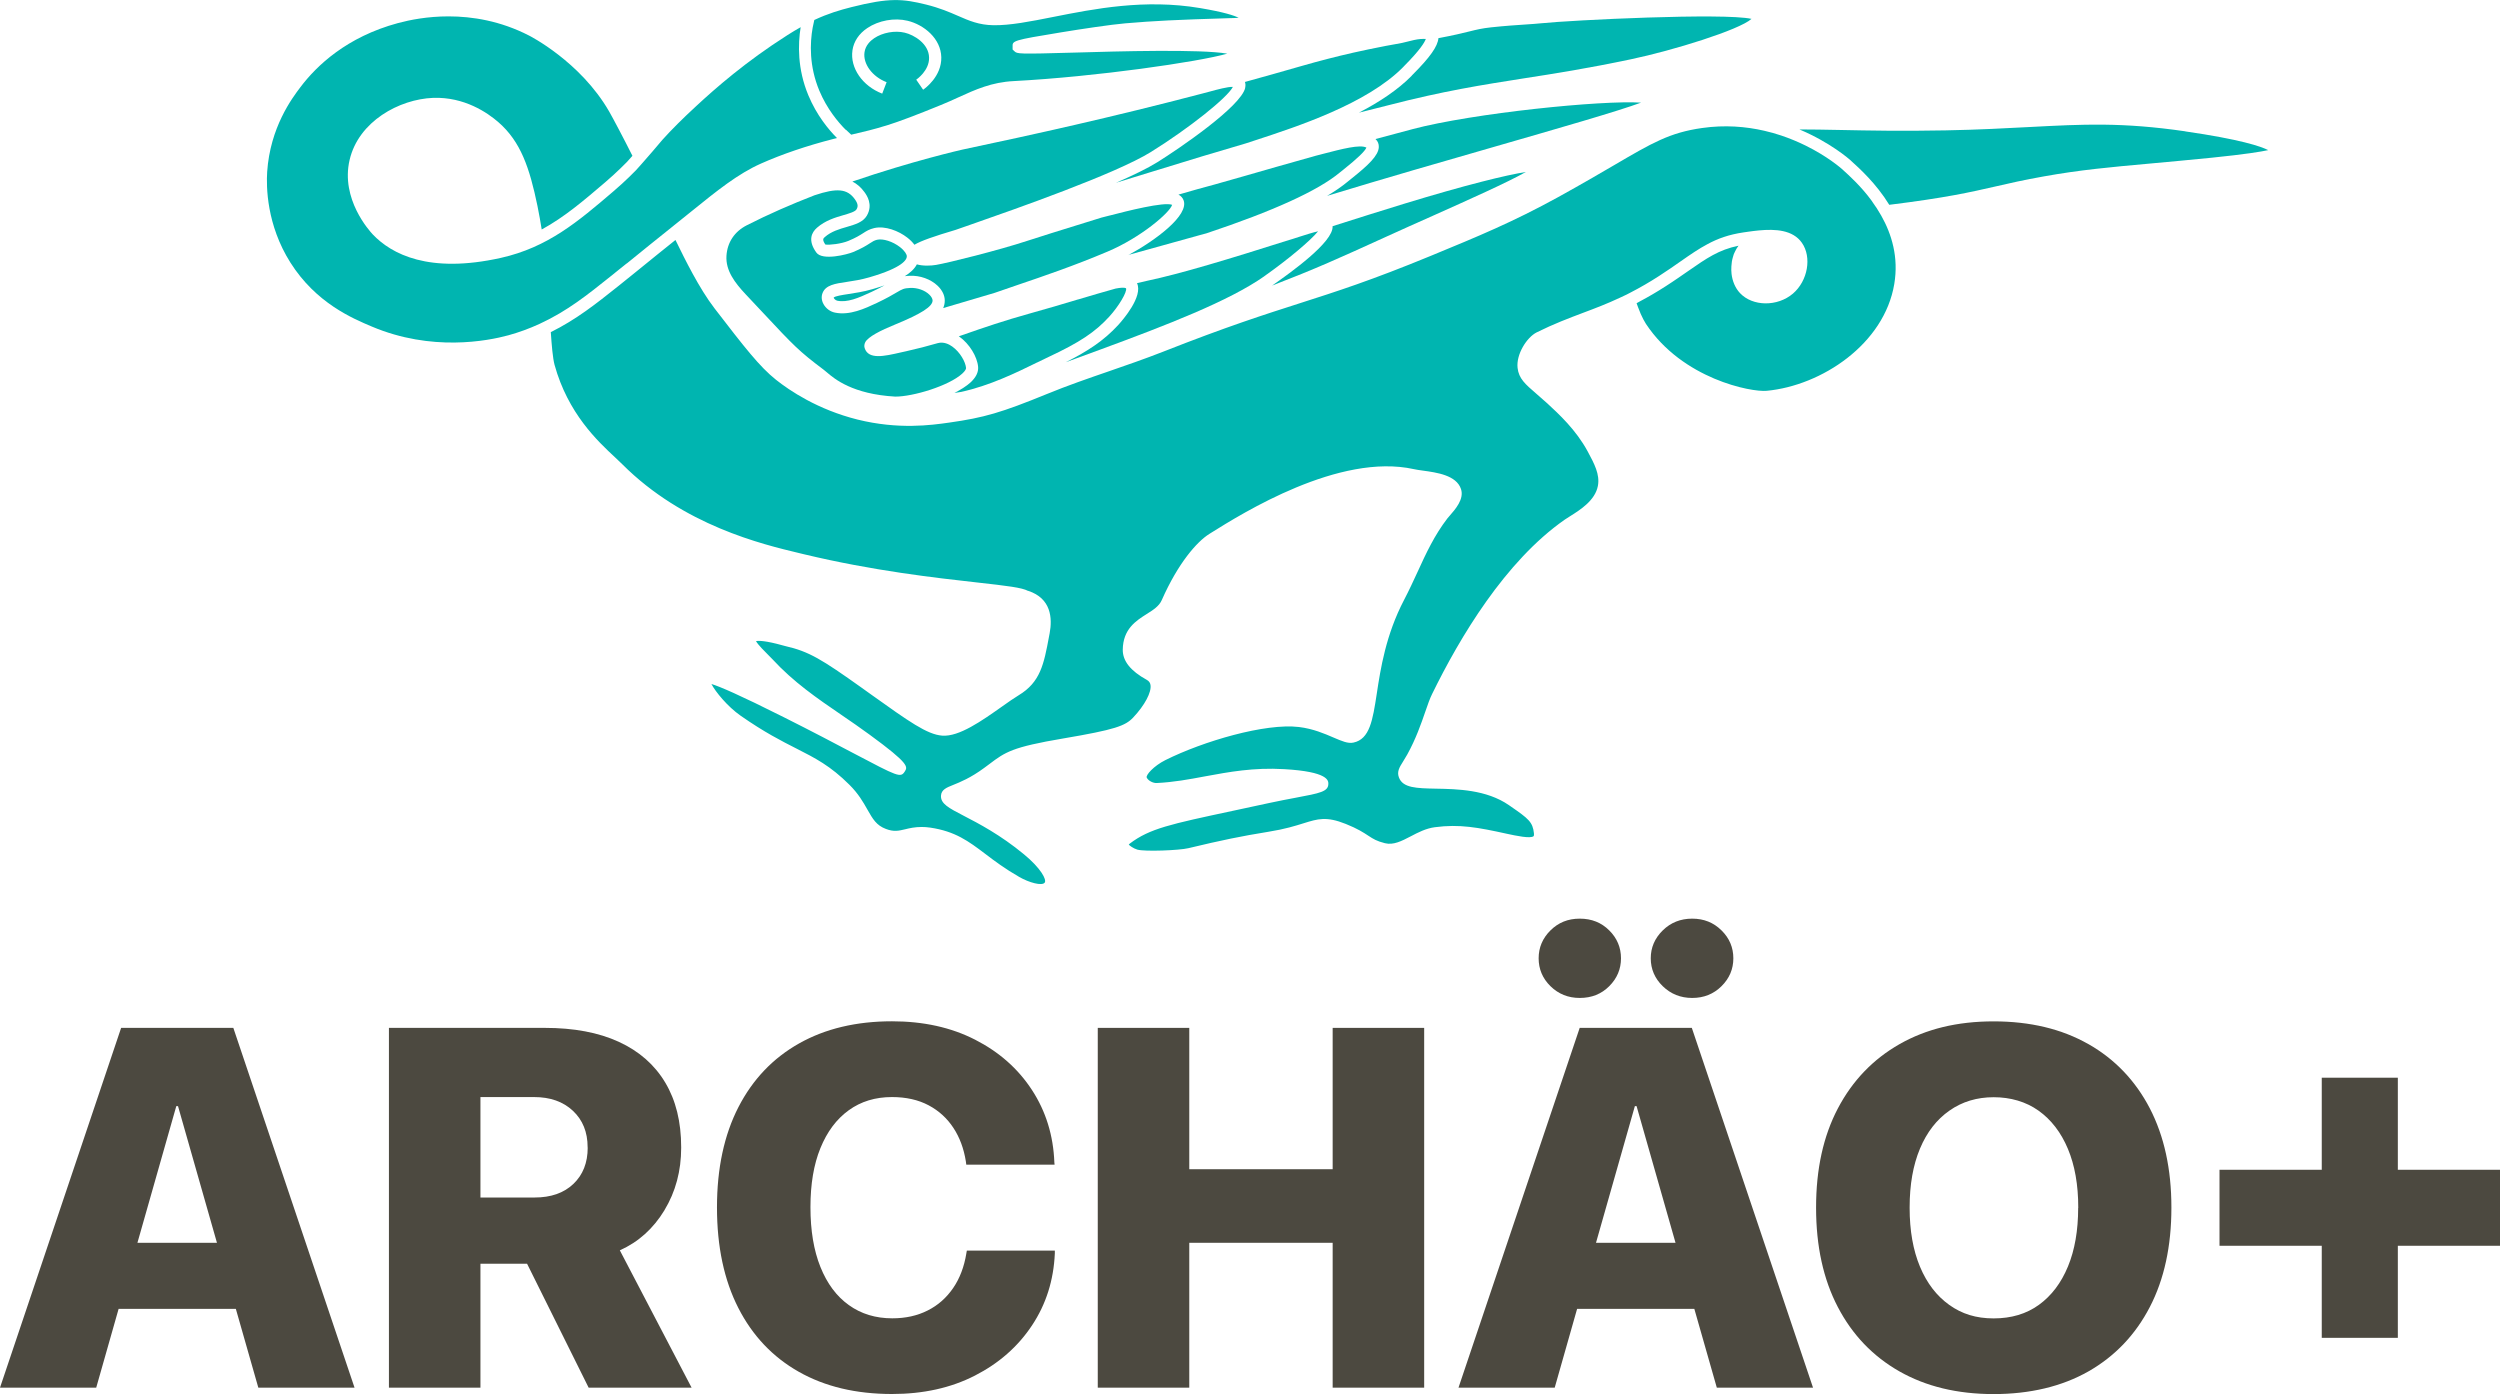 <svg xmlns="http://www.w3.org/2000/svg" id="Ebene_2" data-name="Ebene 2" viewBox="0 0 319.08 177.94"><defs><style>      .cls-1 {        fill: #4c4940;      }      .cls-2 {        fill: #00b5b0;      }    </style></defs><g id="Ebene_1-2" data-name="Ebene 1"><g><g><path class="cls-2" d="M278.91,16.76c-8.06-1.17-13-.91-19.84-.55-3.04.16-6.5.35-10.75.43-5.56.11-9.91.02-13.4-.05-2.01-.04-3.73-.07-5.26-.07,3.93,1.65,6.35,3.78,6.53,3.94l.07.07c1.05.95,3.19,2.87,4.87,5.61,7.25-.9,10.31-1.6,13.55-2.34,1.77-.41,3.61-.83,6.2-1.29,4.63-.83,8.38-1.17,13.57-1.64,2.29-.21,4.83-.44,7.82-.74,4.32-.44,6.32-.77,7.23-.97-.95-.48-3.55-1.37-10.59-2.39Z"></path><path class="cls-2" d="M238.95,25.71c-.72-.99-1.47-1.83-2.15-2.52-.63-.64-1.19-1.15-1.58-1.5l-.07-.07c-.15-.13-1.87-1.65-4.72-3.05-.92-.45-1.95-.89-3.08-1.27-.69-.23-1.41-.44-2.17-.61-2.35-.54-5.03-.77-7.95-.35-4.13.59-6.35,1.89-11.23,4.75-1.86,1.09-4.18,2.44-7.11,4.06-5.82,3.2-10.2,5-16.26,7.5-7.64,3.15-12.07,4.56-16.75,6.06-4.55,1.46-9.26,2.96-17.43,6.18-2.32.91-4.69,1.73-6.98,2.52-2.58.89-5.25,1.81-7.83,2.87-5.82,2.38-8.04,3.03-12.51,3.66-2.25.32-6.44.91-11.68-.39-5.09-1.27-8.7-3.72-10.41-5.08-2.09-1.66-4.02-4.15-7.84-9.11-1.96-2.54-3.85-6.4-4.86-8.47-.04-.09-.08-.17-.13-.26-.59.48-1.41,1.13-2.28,1.83l-2.96,2.4c-.94.76-1.79,1.44-2.05,1.65-2.87,2.29-5.39,4.28-8.62,5.88.11,1.64.25,3.33.48,4.18,1.71,6.19,5.48,9.72,7.74,11.82.35.32.65.61.9.86,7.81,7.82,17.84,10.21,22.65,11.36l.54.13c8.84,2.12,16.81,3.01,22.08,3.6,3.95.44,5.73.66,6.51,1.07h.03c2.93.96,3.1,3.47,2.74,5.41l-.09.47c-.65,3.48-1.09,5.78-3.87,7.45-.58.35-1.32.87-2.11,1.43-2.58,1.82-5.49,3.89-7.65,3.72-1.92-.14-4.28-1.83-9-5.2l-1.27-.91c-5.1-3.63-6.72-4.63-9.75-5.32-.05-.01-.16-.04-.3-.08-2.25-.63-3.12-.62-3.44-.55.26.47,1.12,1.32,1.52,1.72.22.22.42.42.57.58,2.71,2.94,5.69,4.98,8.85,7.14,1.16.79,2.36,1.62,3.55,2.49,5.12,3.74,4.88,4.11,4.49,4.72-.53.82-.87.64-6.55-2.35-2.35-1.24-5.27-2.78-8.86-4.58-5.73-2.88-8.23-3.94-9.26-4.25.51.98,2.04,2.87,3.73,4.05,3.04,2.12,5.21,3.22,7.12,4.19,2.42,1.23,4.33,2.2,6.76,4.62,1.14,1.13,1.76,2.21,2.3,3.17.69,1.21,1.14,2.01,2.36,2.47,1.02.39,1.63.24,2.47.04.56-.14,1.23-.29,2.09-.29.33,0,.69.02,1.09.08,3.2.47,4.9,1.74,7.04,3.36,1.17.89,2.5,1.89,4.33,2.94,1.25.72,2.91,1.18,3.25.72.27-.37-.49-1.83-2.65-3.61-3.02-2.5-5.82-3.95-7.67-4.91-1.93-1-2.99-1.55-2.92-2.59.05-.75.71-1.02,1.54-1.35.89-.36,2.23-.89,3.99-2.19.24-.17.45-.34.66-.49,2.02-1.52,2.86-2.15,9.43-3.26,6.6-1.12,7.9-1.6,8.91-2.67,1.47-1.56,2.36-3.23,2.21-4.16-.05-.29-.19-.49-.48-.65-2.07-1.14-3.07-2.4-3.06-3.84.03-2.65,1.7-3.7,3.04-4.55.86-.54,1.6-1.01,1.94-1.79,2.09-4.74,4.5-7.46,6.05-8.43l.19-.12c4.06-2.54,16.41-10.27,25.94-8.16.29.07.68.12,1.1.18,1.82.25,4.32.59,4.91,2.36.43,1.29-.75,2.61-1.45,3.41-.12.13-.22.25-.29.34-1.65,2.15-2.71,4.43-3.82,6.86-.53,1.15-1.08,2.34-1.7,3.53-2.34,4.47-3.01,8.81-3.49,11.98-.52,3.37-.89,5.8-2.98,6.24-.71.15-1.47-.19-2.53-.64-1.16-.5-2.61-1.13-4.43-1.35-4.28-.51-12.18,1.8-17.05,4.23-1.47.74-2.52,1.91-2.37,2.23.2.42.85.72,1.28.69,2.13-.1,4.09-.46,6.16-.85,3.04-.56,6.19-1.15,10.1-.92,5.65.32,5.64,1.48,5.64,1.86,0,1.01-1.05,1.2-4.18,1.79-.99.19-2.14.4-3.37.67-1.76.38-3.33.72-4.74,1.02-7.86,1.68-10.51,2.24-13.04,4.15-.12.09-.14.14-.14.14.06.1.58.49,1.09.64.93.27,5.34.1,6.5-.18,4.34-1.04,6.74-1.53,10.24-2.1,2.13-.34,3.44-.76,4.5-1.09,1.8-.56,2.89-.9,5.36.09,1.53.61,2.28,1.11,2.89,1.51.63.41,1.04.68,2.11.95,1.08.27,2.11-.26,3.3-.88.95-.5,1.94-1.01,3.07-1.16,3.15-.42,5.52.03,9.12.82l.09.02c1.12.24,3,.65,3.4.3.04-.04.06-.17.04-.35-.15-1.46-.7-1.88-2.97-3.45l-.23-.16c-2.87-1.98-6.59-2.05-9.3-2.1-2.47-.05-4.25-.08-4.74-1.45-.27-.73.08-1.29.52-1.99.15-.25.34-.55.55-.92,1.1-1.99,1.77-3.92,2.3-5.46.31-.9.58-1.68.87-2.26,3.53-7.22,9.33-16.95,16.92-22.25.2-.14.45-.3.73-.47,1.26-.79,3.16-1.99,3.51-3.84.28-1.47-.46-2.84-1.31-4.42-1.48-2.74-3.69-4.77-5.15-6.12-.54-.49-1.01-.9-1.42-1.25-1.38-1.19-2.22-1.91-2.37-3.28-.19-1.74,1.18-3.9,2.44-4.53,2.19-1.09,4.11-1.81,5.96-2.51,1.55-.58,3.04-1.15,4.66-1.91.23-.11.46-.21.7-.33.05-.02.09-.04.13-.06.19-.09.37-.19.56-.29,1.2-.62,2.38-1.3,3.6-2.09,1.07-.69,1.99-1.33,2.8-1.9,1.23-.86,2.28-1.58,3.37-2.16,1.33-.72,2.73-1.23,4.62-1.51.2-.03.41-.06.63-.09.43-.06.87-.12,1.32-.16,2.1-.2,4.34-.08,5.5,1.58,1.29,1.84.75,4.86-1.14,6.48-1.98,1.69-5.14,1.66-6.76-.06-.63-.67-.97-1.55-1.08-2.45-.04-.33-.04-.66-.02-.98.02-.4.08-.79.19-1.15.04-.13.07-.27.12-.4.05-.13.11-.24.17-.36.12-.25.26-.49.43-.71-2.52.52-4.06,1.59-6.45,3.25-.39.27-.81.56-1.26.87-.49.33-1.01.69-1.58,1.05-1.12.72-2.21,1.36-3.31,1.94-.14.07-.28.16-.41.23.06.17.13.35.19.52.11.28.22.57.34.85.21.47.44.92.66,1.26,4.67,7.06,13.47,8.74,15.41,8.55,7-.66,15.01-5.95,16.29-13.64.57-3.41-.33-6.35-1.66-8.71-.36-.64-.75-1.24-1.16-1.8Z"></path><path class="cls-2" d="M79.97,33.65l2.96-2.4c1.35-1.09,2.57-2.06,3.03-2.43l.02-.02.19-.15c.72-.57,1.39-1.12,2.04-1.64,3.33-2.69,5.96-4.82,8.93-6.14,2.68-1.19,5.78-2.25,9.24-3.14.15-.04.3-.08.45-.11-1.08-1.08-2.59-2.9-3.66-5.46-1.4-3.36-1.33-6.51-.98-8.69-.54.3-1.09.63-1.7,1.02-5.31,3.38-9.17,6.77-11.61,9.03-1.78,1.64-3.16,3.02-4.35,4.34-.06.07-.2.23-.39.46-.43.51-1.14,1.35-2,2.32l-.36.41c-.24.27-.4.45-.62.69-.06.06-1.32,1.37-2.89,2.7-4.48,3.83-8.35,7.13-14.33,8.47-9.21,2.06-13.98-.49-16.36-2.99-.42-.45-4.12-4.51-2.96-9.5,1.14-4.93,6.34-7.76,10.66-7.93,3.99-.14,6.94,1.89,8.35,3.12,2.83,2.47,3.96,5.79,4.97,10.68.21,1.03.41,2.16.54,3,2.89-1.57,5.38-3.7,8.12-6.04,1.5-1.28,2.76-2.58,2.77-2.59.2-.21.35-.39.57-.64l.12-.13c-1.03-2.06-2.53-4.9-2.96-5.64-3.69-6.42-10.21-9.7-10.27-9.73-3.62-1.85-7.19-2.43-10.24-2.43-2.66,0-4.91.44-6.47.86-6.51,1.76-10.36,5.42-12.44,8.18-1.06,1.4-3.86,5.12-4.24,10.81-.12,1.87-.08,6.75,2.97,11.58,3.26,5.15,7.9,7.11,10.39,8.16,7.62,3.22,14.73,1.85,17.44,1.11,1.28-.35,2.68-.86,3.94-1.44.05-.02.09-.05.14-.07,3.39-1.57,5.97-3.62,8.94-6,.27-.21,1.11-.89,2.05-1.65Z"></path><path class="cls-2" d="M107.96,16.55c.27.27.5.48.68.64.06-.01.11-.03.17-.04,1.38-.32,2.69-.62,4.54-1.2,1.46-.46,3.59-1.26,6.72-2.54.8-.32,1.53-.66,2.24-.98,2.19-1,4.27-1.94,7.07-2.08,10.58-.56,23.55-2.45,27.26-3.5-3.39-.6-13.96-.3-19.39-.14-7.38.21-7.41.17-7.78-.17l-.23-.22v-.34c-.03-.79-.03-.83,6.18-1.85,2.75-.45,6.35-.99,8.19-1.15,3.78-.32,6.39-.45,13.29-.66.46,0,.87-.03,1.19-.05-.56-.29-1.89-.73-4.93-1.24-7.05-1.19-13.52.1-18.72,1.13-2.96.59-5.52,1.09-7.64,1.06-1.86-.03-3.1-.57-4.54-1.2-1.08-.47-2.3-1-4.07-1.44-2.97-.73-4.66-.9-9.52.33-1.49.38-2.94.8-4.74,1.64-.07.29-.14.62-.21.98-.35,1.97-.46,4.9.85,8.04.98,2.34,2.4,4.02,3.36,4.99ZM108.8,6.42c.17-1.13.82-2.12,1.9-2.84,1.44-.97,3.46-1.34,5.14-.93,2.1.51,4.25,2.27,4.3,4.66.05,2.45-2.08,3.98-2.32,4.14l-.44-.64-.44-.64c.07-.05,1.68-1.16,1.64-2.82-.03-1.78-1.92-2.9-3.11-3.18-1.25-.3-2.82-.02-3.9.71-.49.33-1.1.91-1.23,1.78-.22,1.48.99,3.13,2.82,3.83l-.28.73-.28.73c-2.53-.97-4.12-3.29-3.8-5.51Z"></path><polygon class="cls-2" points="108.43 18.03 108.44 18.03 108.44 18.03 108.43 18.03"></polygon><path class="cls-2" d="M180.19,9.66c-1.8,1.83-4.19,3.39-6.75,4.72.44-.11.85-.21,1.23-.31.92-.23,1.72-.43,2.46-.62,7.13-1.85,12.1-2.62,17.37-3.45,4-.62,8.13-1.27,13.64-2.43,5.39-1.13,13.82-3.74,15.41-5.16-3.55-.79-22.91.15-26.95.57-.45.05-1.06.09-1.79.14-1.21.08-2.72.18-4.5.37-1.19.13-1.83.29-2.8.53-.85.21-1.98.49-3.92.85-.09,1.05-1.08,2.45-3.26,4.63l-.15.15Z"></path><path class="cls-2" d="M103.94,24.93c-2.91,1.13-5.86,2.41-8.64,3.83-1.56.8-2.47,2.18-2.58,3.89-.12,1.9,1.1,3.47,2.44,4.9l2.15,2.29c4.02,4.3,4.64,4.96,7.83,7.36.11.08.23.19.39.32.98.84,3.29,2.79,8.73,3.1,2.27.01,6.84-1.37,8.55-2.93.38-.34.5-.6.49-.72-.06-.76-.75-2.02-1.76-2.74-.43-.31-1.1-.63-1.83-.44h0c-1.31.38-2.63.72-4.05,1.04l-.68.15c-2.13.49-4.14.95-4.62-.55-.08-.24-.05-.51.08-.76.36-.68,1.93-1.49,3.83-2.26h0c3.33-1.37,4.75-2.28,4.76-3.05,0-.22-.15-.5-.42-.76-.58-.56-1.53-.89-2.43-.85-.84.04-1.01.15-1.75.58-.52.31-1.24.73-2.5,1.33-1.55.73-3.49,1.63-5.36,1.24-.61-.12-1.17-.54-1.47-1.1-.25-.46-.29-.96-.11-1.41.4-1.01,1.59-1.19,3.09-1.41.85-.13,1.81-.27,2.86-.58,4.36-1.26,4.81-2.3,4.8-2.69,0-.23-.24-.68-.88-1.18-.92-.71-2.15-1.1-2.91-.93-.37.09-.57.22-.94.46-.43.28-1.02.65-2.12,1.11-.74.31-3.93,1.14-4.7.06-1.13-1.57-.58-2.58.08-3.16,1.07-.94,2.37-1.32,3.41-1.62.72-.21,1.47-.43,1.64-.73.2-.35.23-.67-.22-1.3-.96-1.33-2.26-1.46-5.13-.5Z"></path><path class="cls-2" d="M182.83,27.56c4.56-2.04,9.6-4.29,11.92-5.61-2.46.38-7.67,1.65-15.62,4.08-2.91.89-6,1.87-9.05,2.84.15,2.02-5.41,5.96-7.72,7.58,5.67-2.19,8.4-3.43,14.57-6.24,1.97-.9,3.97-1.79,5.9-2.65Z"></path><path class="cls-2" d="M157.33,11.09c-.61-.03-2.02.35-2.82.57-.36.1-.72.19-1.06.28h0c-11.51,3.02-21.47,5.22-30.64,7.16-.09.02-6.37,1.45-14.02,4.07.56.28,1.09.72,1.55,1.36.28.39,1.12,1.57.3,2.99-.49.84-1.49,1.13-2.55,1.44-.94.27-2.01.58-2.82,1.3-.19.17-.36.31.07.95.5.09,2.04-.09,2.93-.46.97-.4,1.47-.72,1.88-.98.43-.28.8-.51,1.43-.66,1.4-.32,3.13.37,4.21,1.21.38.29.68.6.92.92.86-.51,2.47-1.07,5.26-1.9.5-.18,1.16-.41,1.95-.68,5.52-1.93,18.46-6.45,22.99-9.27,4.84-3.01,9.74-6.92,10.44-8.29Z"></path><path class="cls-2" d="M158.93,11.21c-.54,2.39-8.48,7.79-11.21,9.49-1.27.79-3.13,1.69-5.29,2.63,1.44-.44,2.94-.9,4.52-1.39,4.73-1.47,8.7-2.66,12.06-3.64h0s1.25-.41,1.25-.41c5.32-1.74,14.22-4.65,18.82-9.32l.15-.16c2.02-2.03,2.6-3.01,2.75-3.44-.15-.01-.37-.01-.68.01-.52.04-1.12.19-1.7.34-.43.11-.86.21-1.27.28h0s-.05,0-.07.01c0,0-.02,0-.02,0h0c-.67.11-.76.13-1.38.25l-.75.15c-.81.16-1.96.39-3.38.71-2.15.49-4.34,1.05-6.67,1.72-2.46.71-4.84,1.38-7.17,2.02.07.19.1.43.03.74Z"></path><path class="cls-2" d="M141.69,27.49l-1.1.28c-4.92,1.51-9.01,2.81-9.45,2.96-3.67,1.21-10.16,2.83-11.67,3.08-.65.11-1.66.16-2.45-.07-.3.58-.85,1.08-1.54,1.51.18-.03.38-.04.61-.05,1.33-.07,2.7.43,3.59,1.28.59.57.91,1.24.9,1.9,0,.33-.07.64-.2.94,1.99-.6,4.22-1.26,6.56-1.94.92-.33,1.94-.67,3.05-1.05,3.15-1.07,7.07-2.4,11.37-4.22,4.24-1.79,7.95-4.97,8.24-5.97-1.06-.41-5.82.81-7.9,1.35Z"></path><path class="cls-2" d="M106.4,37.98c0,.07.19.34.46.4,1.27.26,2.68-.33,4.39-1.13.7-.33,1.22-.6,1.64-.83-.51.18-1.04.34-1.55.49-1.14.33-2.2.49-3.06.62-.73.11-1.73.26-1.88.46Z"></path><path class="cls-2" d="M180.26,16.49c-1.58.42-3.16.84-4.71,1.26,0,0,.02.01.03.02.28.26.42.62.4,1-.04,1.08-1.32,2.3-3.52,4.05-.19.15-.35.28-.47.38-.71.59-1.58,1.19-2.61,1.8,7.38-2.25,14.96-4.43,21.53-6.32,7.91-2.28,15.47-4.45,18.54-5.58-4.98-.33-21.41,1.33-29.2,3.39Z"></path><path class="cls-2" d="M144.01,32.54c3.59-1,6.81-1.89,9.19-2.55.27-.07.53-.15.78-.21,8.52-2.84,14.25-5.45,17.02-7.76.13-.11.3-.24.5-.4,1.73-1.38,2.7-2.31,2.9-2.78-.79-.44-3.16.18-5.47.78l-1,.26c-3.58,1-6.75,1.91-9.14,2.6-1.9.55-3.24.93-3.77,1.07-1.32.35-2.9.79-4.61,1.29.31.16.53.4.65.71.74,1.91-3.53,5.11-7.05,7.01Z"></path><path class="cls-2" d="M161.37,35.25c3.04-2.14,5.89-4.54,6.86-5.73-.65.14-1.62.46-2.39.7-.55.18-1.13.37-1.72.54-7.03,2.23-13.45,4.19-17.8,5.1-.39.08-.8.18-1.2.28.8,1.7-1.83,4.71-2.38,5.32-1.87,2.04-3.95,3.38-6.71,4.77,1.34-.48,2.78-1.01,4.37-1.6,8.49-3.13,16.48-6.21,20.98-9.38Z"></path><path class="cls-2" d="M132.34,46.28c.54-.27,1.04-.51,1.49-.72,3.99-1.87,5.94-3.17,7.75-5.15,1.2-1.31,2.3-3.16,2.14-3.61-.19-.13-.7-.09-1.33.03-1.49.41-3.06.88-4.75,1.38-.01,0-.03,0-.05.01h0s-.02,0-.04.01c-1.93.58-3.93,1.18-6.18,1.8-3.12.87-5.74,1.75-8.72,2.8-.09.03-.19.06-.28.09.02.01.03.02.05.03,1.3.92,2.31,2.56,2.42,3.89.05.67-.28,1.34-.99,1.99-.5.45-1.21.9-2.03,1.32.27-.04.53-.08.8-.12,3.66-.78,7.17-2.5,9.73-3.76Z"></path></g><g><path class="cls-1" d="M26.22,131.19h-10.76L0,177.11h12.28l2.86-10.06h14.96l2.87,10.06h12.28l-15.47-45.92h-3.56ZM17.54,158.62l4.96-17.44h.22l4.97,17.44h-10.15Z"></path><path class="cls-1" d="M84.81,154.45c1.42-2.35,2.13-5.01,2.13-7.96v-.06c0-3.25-.68-6-2.04-8.27-1.36-2.27-3.33-4-5.92-5.19s-5.74-1.78-9.45-1.78h-19.89v45.92h11.68v-15.82h5.95l7.86,15.82h13.14l-9.16-17.53c2.38-1.06,4.27-2.77,5.7-5.12ZM75.01,146.47c0,1.93-.61,3.48-1.83,4.64s-2.87,1.73-4.95,1.73h-6.91v-12.82h6.84c2.06,0,3.71.58,4.96,1.75,1.25,1.17,1.88,2.72,1.88,4.65v.06Z"></path><path class="cls-1" d="M123.34,159.96c-.28,1.72-.84,3.2-1.69,4.44-.85,1.24-1.93,2.2-3.25,2.86-1.32.67-2.82,1-4.52,1-2.12,0-3.97-.56-5.54-1.69-1.57-1.12-2.78-2.75-3.63-4.87-.85-2.12-1.27-4.66-1.27-7.61v-.03c0-2.93.42-5.43,1.27-7.52.85-2.09,2.05-3.7,3.61-4.83s3.4-1.69,5.52-1.69c1.8,0,3.36.35,4.68,1.05s2.37,1.67,3.17,2.89c.8,1.22,1.32,2.63,1.58,4.24l.06.45h11.27l-.03-.29c-.13-3.44-1.08-6.51-2.85-9.23s-4.19-4.86-7.26-6.43-6.6-2.35-10.61-2.35c-4.56,0-8.51.94-11.85,2.82s-5.92,4.58-7.75,8.13c-1.82,3.54-2.74,7.81-2.74,12.79v.03c0,4.99.91,9.26,2.72,12.81,1.81,3.55,4.39,6.27,7.73,8.16,3.34,1.89,7.3,2.83,11.89,2.83,3.99,0,7.52-.78,10.58-2.35,3.07-1.57,5.49-3.7,7.29-6.41s2.76-5.77,2.91-9.19v-.35h-11.23l-.06.32Z"></path><polygon class="cls-1" points="170.09 149.23 151.79 149.23 151.79 131.19 140.11 131.19 140.11 177.11 151.79 177.11 151.79 158.62 170.09 158.62 170.09 177.11 181.77 177.11 181.77 131.19 170.09 131.19 170.09 149.23"></polygon><path class="cls-1" d="M215.98,127.37c1.49,0,2.73-.5,3.74-1.5s1.51-2.19,1.51-3.56-.5-2.57-1.51-3.56c-1.01-1-2.25-1.5-3.74-1.5s-2.74.5-3.76,1.5c-1.02,1-1.53,2.19-1.53,3.56s.51,2.57,1.53,3.56,2.27,1.5,3.76,1.5Z"></path><path class="cls-1" d="M201.63,127.37c1.51,0,2.76-.5,3.76-1.5,1-1,1.5-2.19,1.5-3.56s-.5-2.57-1.5-3.56c-1-1-2.25-1.5-3.76-1.5s-2.73.5-3.74,1.5c-1.01,1-1.51,2.19-1.51,3.56s.5,2.57,1.51,3.56,2.25,1.5,3.74,1.5Z"></path><path class="cls-1" d="M212.38,131.19h-10.76l-15.47,45.92h12.28l2.86-10.06h14.96l2.87,10.06h12.28l-15.47-45.92h-3.56ZM203.7,158.62l4.96-17.44h.22l4.97,17.44h-10.15Z"></path><path class="cls-1" d="M266.54,133.26c-3.39-1.93-7.43-2.9-12.09-2.9s-8.6.97-12,2.9c-3.39,1.93-6.02,4.67-7.88,8.21-1.86,3.54-2.78,7.75-2.78,12.63v.06c0,4.88.92,9.1,2.77,12.65,1.85,3.55,4.47,6.29,7.86,8.22,3.39,1.93,7.4,2.9,12.03,2.9s8.72-.97,12.11-2.9c3.38-1.93,5.99-4.67,7.83-8.22s2.75-7.78,2.75-12.65v-.06c0-4.88-.92-9.09-2.75-12.63-1.84-3.54-4.45-6.28-7.84-8.21ZM265.24,154.17c0,2.86-.43,5.36-1.3,7.47-.87,2.11-2.11,3.74-3.71,4.9-1.6,1.16-3.53,1.73-5.78,1.73s-4.05-.57-5.66-1.72c-1.61-1.15-2.86-2.77-3.74-4.88s-1.32-4.61-1.32-7.5v-.06c0-2.91.44-5.41,1.32-7.51s2.13-3.71,3.76-4.85c1.62-1.14,3.51-1.71,5.65-1.71s4.12.57,5.73,1.72c1.61,1.15,2.86,2.77,3.74,4.87.88,2.1,1.32,4.59,1.32,7.48v.06Z"></path><polygon class="cls-1" points="319.08 149.3 306.04 149.3 306.04 137.55 296.33 137.55 296.33 149.3 283.28 149.3 283.28 159 296.33 159 296.33 170.75 306.04 170.75 306.04 159 319.08 159 319.08 149.3"></polygon></g></g></g></svg>